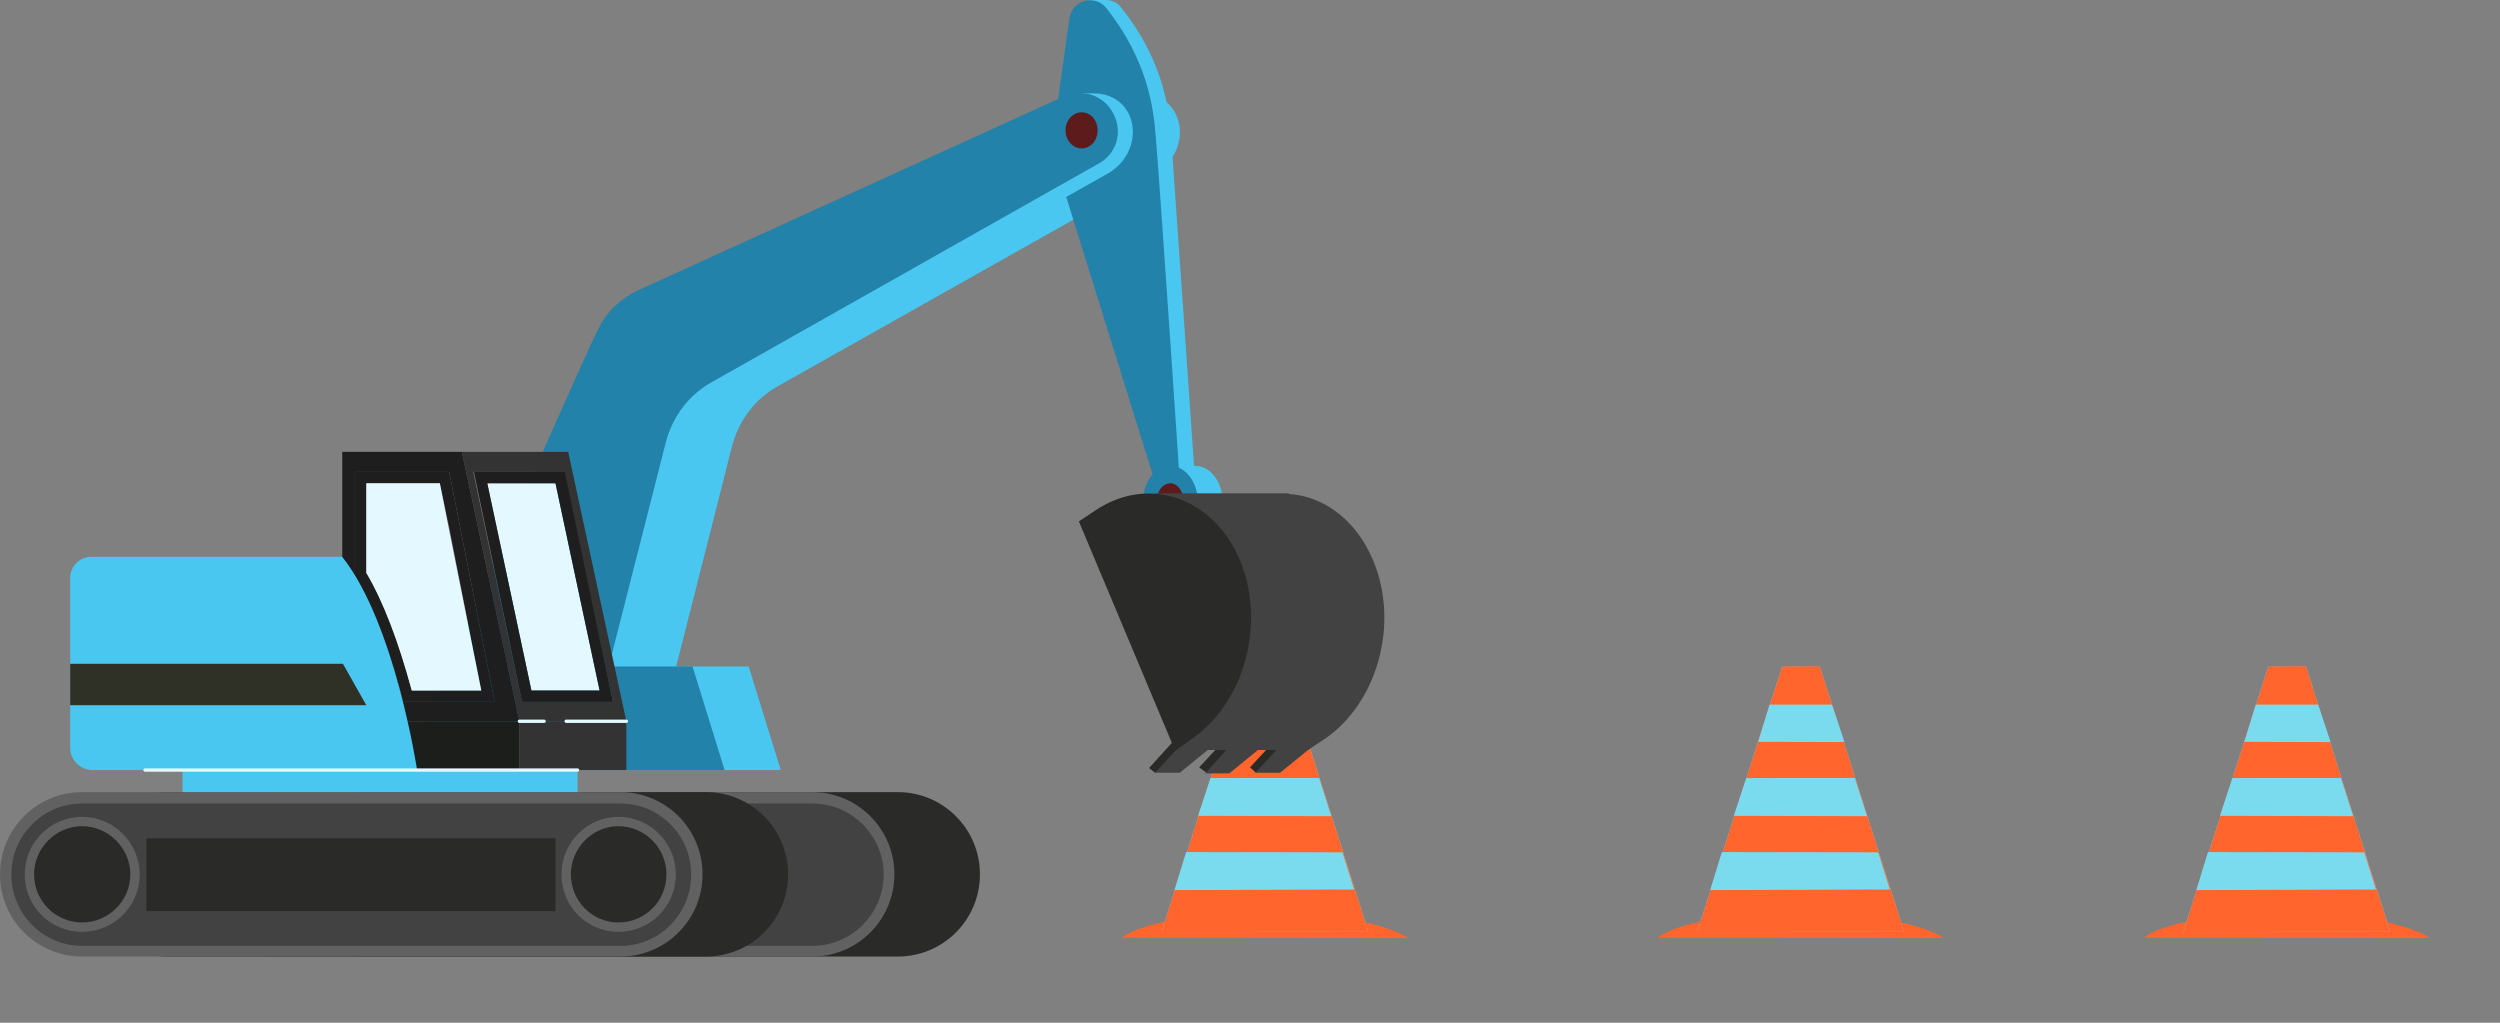 <svg width="374" height="153" viewBox="0 0 374 153" fill="none" xmlns="http://www.w3.org/2000/svg">
<rect x="0" y="0" width="374" height="153" fill="#808080" stroke="none"/>
<path d="M363.536 140.34L320.72 140.287C320.72 140.287 324.203 136.705 341.982 136.685C358.878 136.63 363.536 140.34 363.536 140.34Z" fill="#FF652C"/>
<path d="M290.808 140.34L247.991 140.287C247.991 140.287 251.474 136.705 269.253 136.685C286.149 136.63 290.808 140.34 290.808 140.34Z" fill="#FF652C"/>
<path d="M210.662 140.34L167.846 140.287C167.846 140.287 171.329 136.705 189.108 136.685C206.004 136.63 210.662 140.34 210.662 140.34Z" fill="#FF652C"/>
<path d="M339.327 99.752L326.63 139.423L357.581 139.399L344.972 99.696L339.327 99.752Z" fill="url(#paint0_linear_588_4710)"/>
<path d="M266.599 99.752L253.902 139.423L284.852 139.399L272.243 99.696L266.599 99.752Z" fill="url(#paint1_linear_588_4710)"/>
<path d="M186.453 99.752L173.756 139.423L204.707 139.399L192.098 99.696L186.453 99.752Z" fill="url(#paint2_linear_588_4710)"/>
<path d="M344.972 99.696L339.327 99.752L326.63 139.423L357.581 139.399L344.972 99.696Z" fill="#FF652C"/>
<path d="M272.243 99.696L266.599 99.752L253.902 139.423L284.852 139.399L272.243 99.696Z" fill="#FF652C"/>
<path d="M192.098 99.696L186.453 99.752L173.756 139.423L204.707 139.399L192.098 99.696Z" fill="#FF652C"/>
<path d="M339.327 99.752L344.972 99.696C344.972 99.696 343.977 100.774 342.21 100.703C340.29 100.709 339.327 99.752 339.327 99.752Z" fill="#FF652C"/>
<path d="M266.599 99.752L272.243 99.696C272.243 99.696 271.248 100.774 269.482 100.703C267.562 100.709 266.599 99.752 266.599 99.752Z" fill="#FF652C"/>
<path d="M186.453 99.752L192.098 99.696C192.098 99.696 191.103 100.774 189.336 100.703C187.416 100.709 186.453 99.752 186.453 99.752Z" fill="#FF652C"/>
<path d="M346.796 105.412L337.464 105.404L335.754 110.977L348.657 111.012L346.796 105.412ZM332.104 122.048L352.034 122.099L350.211 116.383L333.967 116.397L332.104 122.048ZM328.569 133.158L355.449 133.07L353.703 127.508L330.317 127.469L328.569 133.158Z" fill="#7BDBEE"/>
<path d="M274.067 105.412L264.736 105.404L263.026 110.977L275.929 111.012L274.067 105.412ZM259.375 122.048L279.305 122.099L277.482 116.383L261.239 116.397L259.375 122.048ZM255.84 133.158L282.72 133.07L280.974 127.508L257.588 127.469L255.84 133.158Z" fill="#7BDBEE"/>
<path d="M193.922 105.412L184.59 105.404L182.88 110.977L195.783 111.012L193.922 105.412ZM179.23 122.048L199.16 122.099L197.337 116.383L181.093 116.397L179.23 122.048ZM175.695 133.158L202.575 133.07L200.829 127.508L177.443 127.469L175.695 133.158Z" fill="#7BDBEE"/>
<path d="M75.2 100.5C84.6 77.6 94.2 57.5 98.2 49.2C99.4 46.7 101.5 44.7 104 43.5L168.2 14C168.2 14 170.3 13.9 171.2 14C173.2 14.1 175 15.2 175.9 17.1C177.3 19.8 176.4 24.1 172.4 26.2L116.5 57.7C113 59.6 110.5 62.9 109.5 66.8L99 108.2L75.2 100.5ZM175.8 74.3L161.1 27.1C160 23.8 159.7 20.3 160.2 16.9L162.9 0C162.9 0 163.9 0 165.4 0C166.2 0 167.1 0.3 167.7 1.1C173.9 8.8 174.9 16.1 175.2 20.5C175.6 25.8 178.9 73.6 178.9 73.6L175.8 74.3Z" fill="#49C7F0"/>
<path d="M173.5 74.4L158.8 27.2C157.7 23.9 157.5 20.4 158 16.9L160 2.7C160.4 -0 163.8 -0.9 165.5 1.2C171.6 8.9 172.6 16.1 172.9 20.5C173.4 25.8 176.6 73.6 176.6 73.6L173.5 74.4Z" fill="#2282A9"/>
<path d="M68.2 100.5C77.6 77.6 87.1 57.5 91.1 49.2C92.4 46.7 94.4 44.7 97 43.5L161.2 14C161.2 14 163.3 13.9 164.2 14C166.1 14.1 168 15.2 168.9 17.1C170.2 19.8 169.4 24.1 165.3 26.2L109.4 57.7C106 59.6 103.4 62.9 102.5 66.8L91.9 108.6L68.2 100.5Z" fill="#49C7F0"/>
<path d="M63.4 108.2C63.4 108.2 85.5 57.4 89.5 49.2C90.7 46.7 92.8 44.7 95.3 43.5L159.2 14.4C162 13.2 165.3 14.3 166.6 17.1C168 19.8 167 23.1 164.3 24.5L106.6 57.1C103.1 59 100.6 62.3 99.6 66.2L88.9 108.2H63.4Z" fill="#2282A9"/>
<path d="M112 99.7H87.1V115.2H116.8L112 99.7Z" fill="#49C7F0"/>
<path d="M103.6 99.7H78.7V115.2H108.4L103.6 99.7Z" fill="#2282A9"/>
<path fill-rule="evenodd" clip-rule="evenodd" d="M85 67.6L93.7 107.9H77.7L69.1 67.6H85ZM78.1 105H91.7L84.4 70.6H70.8L78.1 105Z" fill="#333333"/>
<path fill-rule="evenodd" clip-rule="evenodd" d="M69.1 67.6L77.7 107.9H51.2V67.6H69.1ZM53.1 86.1C56.4 91.6 58.8 99 60.3 105H74L67.2 70.6H53.1V86.1Z" fill="#1E1E1E"/>
<path d="M83.1 72.3L89.7 103.3H79.5L72.9 72.3H83.1Z" fill="#E3F9FF"/>
<path fill-rule="evenodd" clip-rule="evenodd" d="M84.5 70.6L91.7 105H78.1L70.9 70.6H84.5ZM79.5 103.3H89.7L83.1 72.3H72.9L79.5 103.3Z" fill="#1E1E1E"/>
<path fill-rule="evenodd" clip-rule="evenodd" d="M67.2 70.6L74 105H60.3C58.8 99 56.4 91.6 53.1 86.2V70.6H67.2ZM54.8 85.7C57.4 90.1 59.7 96 61.6 103.3H72L67.2 78.9L65.8 72.3H54.8V85.7Z" fill="#1E1E1E"/>
<path d="M65.8 72.3L67.1 78.9L72 103.3H67.1H61.6C59.6 96 57.4 90.1 54.8 85.7V72.3H65.8Z" fill="#E3F9FF"/>
<path d="M53.8 143.1C47 143.1 41.4 137.6 41.4 130.8C41.4 124 47 118.5 53.8 118.5H134.3C141.1 118.5 146.6 124 146.6 130.8C146.6 137.6 141.1 143.1 134.3 143.1H53.8Z" fill="#2A2A28"/>
<path d="M41 143.1C34.2 143.1 28.7 137.6 28.7 130.8C28.7 124 34.2 118.5 41 118.5H121.5C128.3 118.5 133.8 124 133.8 130.8C133.8 137.6 128.3 143.1 121.5 143.1H41Z" fill="#616161"/>
<path d="M41 141.5C35.1 141.5 30.4 136.7 30.4 130.8C30.4 125 35.1 120.2 41 120.2H121.5C127.4 120.2 132.2 125 132.2 130.8C132.2 136.7 127.4 141.5 121.5 141.5H41Z" fill="#424242"/>
<path d="M49.6 130.8C49.6 135.6 45.7 139.4 41 139.4C36.2 139.4 32.4 135.6 32.4 130.8C32.4 126.1 36.2 122.2 41 122.2C45.7 122.2 49.6 126.1 49.6 130.8Z" fill="#222221"/>
<path d="M48.2 130.8C48.2 134.8 45 138 41 138C37 138 33.8 134.8 33.8 130.8C33.8 126.9 37 123.6 41 123.6C45 123.6 48.2 126.9 48.2 130.8Z" fill="#0F0F0E"/>
<path d="M111.8 136.3H50.6V125.4H111.8V136.3Z" fill="#222221"/>
<path d="M182 109.6H176.7L171.9 114.9L172.8 115.6L182 109.6ZM189.6 109.6H184.2L179.4 114.8L180.5 115.6L189.6 109.6ZM197.1 109.6H191.8L187 114.8L187.9 115.6L197.1 109.6Z" fill="#2A2A28"/>
<path d="M182.9 110.4H177.6L172.8 115.6H176.5L182.9 110.4ZM190.4 110.4H185.1L180.3 115.7H183.9L190.4 110.4ZM197.9 110.4H192.6L187.8 115.6H191.5L197.9 110.4Z" fill="#424242"/>
<path d="M182.9 75.1C182.9 72.1 181.1 69.7 178.8 69.7C176.5 69.7 174.7 72.1 174.7 75.1C174.7 78.1 176.5 80.5 178.8 80.5C181.1 80.5 182.9 78.1 182.9 75.1Z" fill="#49C7F0"/>
<path d="M179.2 75.1C179.2 72.1 177.3 69.7 175.1 69.7C172.8 69.7 171 72.1 171 75.1C171 78.1 172.8 80.5 175.1 80.5C177.3 80.5 179.2 78.1 179.2 75.1Z" fill="#2282A9"/>
<path d="M173 75.1C173 76.6 173.9 77.8 175.1 77.8C176.2 77.8 177.1 76.6 177.1 75.1C177.1 73.6 176.2 72.3 175.1 72.3C173.9 72.3 173 73.6 173 75.1Z" fill="url(#paint3_linear_588_4710)"/>
<path d="M159.4 19.5C159.4 21 160.5 22.2 161.8 22.2C163.2 22.2 164.2 21 164.2 19.5C164.2 18 163.2 16.8 161.8 16.8C160.5 16.8 159.4 18 159.4 19.5Z" fill="url(#paint4_linear_588_4710)"/>
<path d="M205.4 83.8C202.9 77.8 198 74.2 192.8 73.9V73.8H172.8V98.8H175.8V112.2H195.8V112.1L198.1 110.6C206.1 105.2 209.4 93.2 205.4 83.8Z" fill="#424242"/>
<path d="M163.8 76.4L161.4 78L175.8 112.3L178.2 110.6C186.2 105.2 189.4 93.2 185.5 83.8C181.5 74.4 171.8 71 163.8 76.4Z" fill="#2A2A28"/>
<path d="M77.7 115.2H93.7V107.9H77.7V115.2Z" fill="#333333"/>
<path d="M77.7 115.2H51.2V107.9H77.7V115.2Z" fill="#1C1E1B"/>
<path d="M51.2 83.3H13.7C11.9 83.3 10.5 84.7 10.5 86.5V111.9C10.5 113.7 12 115.2 13.9 115.2H62.4C62.4 115.2 59.1 93.3 51.2 83.3Z" fill="#49C7F0"/>
<path d="M54.8 105.5H10.5V99.3H51.3L54.8 105.5Z" fill="#2F3026"/>
<path d="M25.1 143.1C18.3 143.1 12.7 137.6 12.7 130.8C12.7 124 18.3 118.5 25.1 118.5H105.6C112.4 118.5 117.9 124 117.9 130.8C117.9 137.6 112.4 143.1 105.6 143.1H25.1Z" fill="#2A2A28"/>
<path d="M12.3 143.1C5.5 143.1 0 137.6 0 130.8C0 124 5.5 118.5 12.3 118.5H92.8C99.6 118.5 105.1 124 105.1 130.8C105.1 137.6 99.6 143.1 92.8 143.1H12.3Z" fill="#616161"/>
<path d="M12.3 141.5C6.4 141.5 1.7 136.7 1.7 130.8C1.7 125 6.4 120.2 12.3 120.2H92.8C98.7 120.2 103.4 125 103.4 130.8C103.4 136.7 98.7 141.5 92.8 141.5H12.3Z" fill="#424242"/>
<path d="M20.9 130.8C20.9 135.6 17 139.4 12.3 139.4C7.5 139.4 3.7 135.6 3.7 130.8C3.7 126.1 7.5 122.2 12.3 122.2C17 122.2 20.9 126.1 20.9 130.8Z" fill="#616161"/>
<path d="M19.5 130.8C19.5 134.8 16.2 138 12.3 138C8.3 138 5.1 134.8 5.1 130.8C5.1 126.9 8.3 123.6 12.3 123.6C16.2 123.6 19.5 126.9 19.5 130.8Z" fill="#2A2A28"/>
<path d="M101.1 130.8C101.1 135.6 97.3 139.4 92.5 139.4C87.8 139.4 84 135.6 84 130.8C84 126.1 87.8 122.2 92.5 122.2C97.3 122.2 101.1 126.1 101.1 130.8Z" fill="#616161"/>
<path d="M99.7 130.8C99.7 134.8 96.5 138 92.5 138C88.6 138 85.4 134.8 85.4 130.8C85.4 126.9 88.6 123.6 92.5 123.6C96.5 123.6 99.7 126.9 99.7 130.8ZM83.1 136.3H21.9V125.4H83.1V136.3Z" fill="#2A2A28"/>
<path d="M86.4 118.5H27.3V115.2H86.4V118.5Z" fill="#49C7F0"/>
<path d="M86.4 115.2H21.7" stroke="#E3F9FF" stroke-width="0.5" stroke-linecap="round" stroke-linejoin="round"/>
<path d="M93.7 107.9H84.7" stroke="#E3F9FF" stroke-width="0.5" stroke-linecap="round" stroke-linejoin="round"/>
<path d="M77.7 107.9H81.4" stroke="#E3F9FF" stroke-width="0.5" stroke-linecap="round" stroke-linejoin="round"/>
<defs>
<linearGradient id="paint0_linear_588_4710" x1="326.679" y1="119.544" x2="357.639" y2="119.548" gradientUnits="userSpaceOnUse">
<stop stop-color="#7BDBEE"/>
<stop offset="1" stop-color="#7BDBEE"/>
</linearGradient>
<linearGradient id="paint1_linear_588_4710" x1="253.951" y1="119.544" x2="284.91" y2="119.548" gradientUnits="userSpaceOnUse">
<stop stop-color="#7BDBEE"/>
<stop offset="1" stop-color="#7BDBEE"/>
</linearGradient>
<linearGradient id="paint2_linear_588_4710" x1="173.805" y1="119.544" x2="204.765" y2="119.548" gradientUnits="userSpaceOnUse">
<stop stop-color="#7BDBEE"/>
<stop offset="1" stop-color="#7BDBEE"/>
</linearGradient>
<linearGradient id="paint3_linear_588_4710" x1="177.146" y1="75.078" x2="173.026" y2="75.078" gradientUnits="userSpaceOnUse">
<stop stop-color="#5D1B1B"/>
<stop offset="1" stop-color="#5D1B1B"/>
</linearGradient>
<linearGradient id="paint4_linear_588_4710" x1="164.244" y1="19.516" x2="159.399" y2="19.516" gradientUnits="userSpaceOnUse">
<stop stop-color="#5D1B1B"/>
<stop offset="1" stop-color="#5D1B1B"/>
</linearGradient>
</defs>
</svg>
